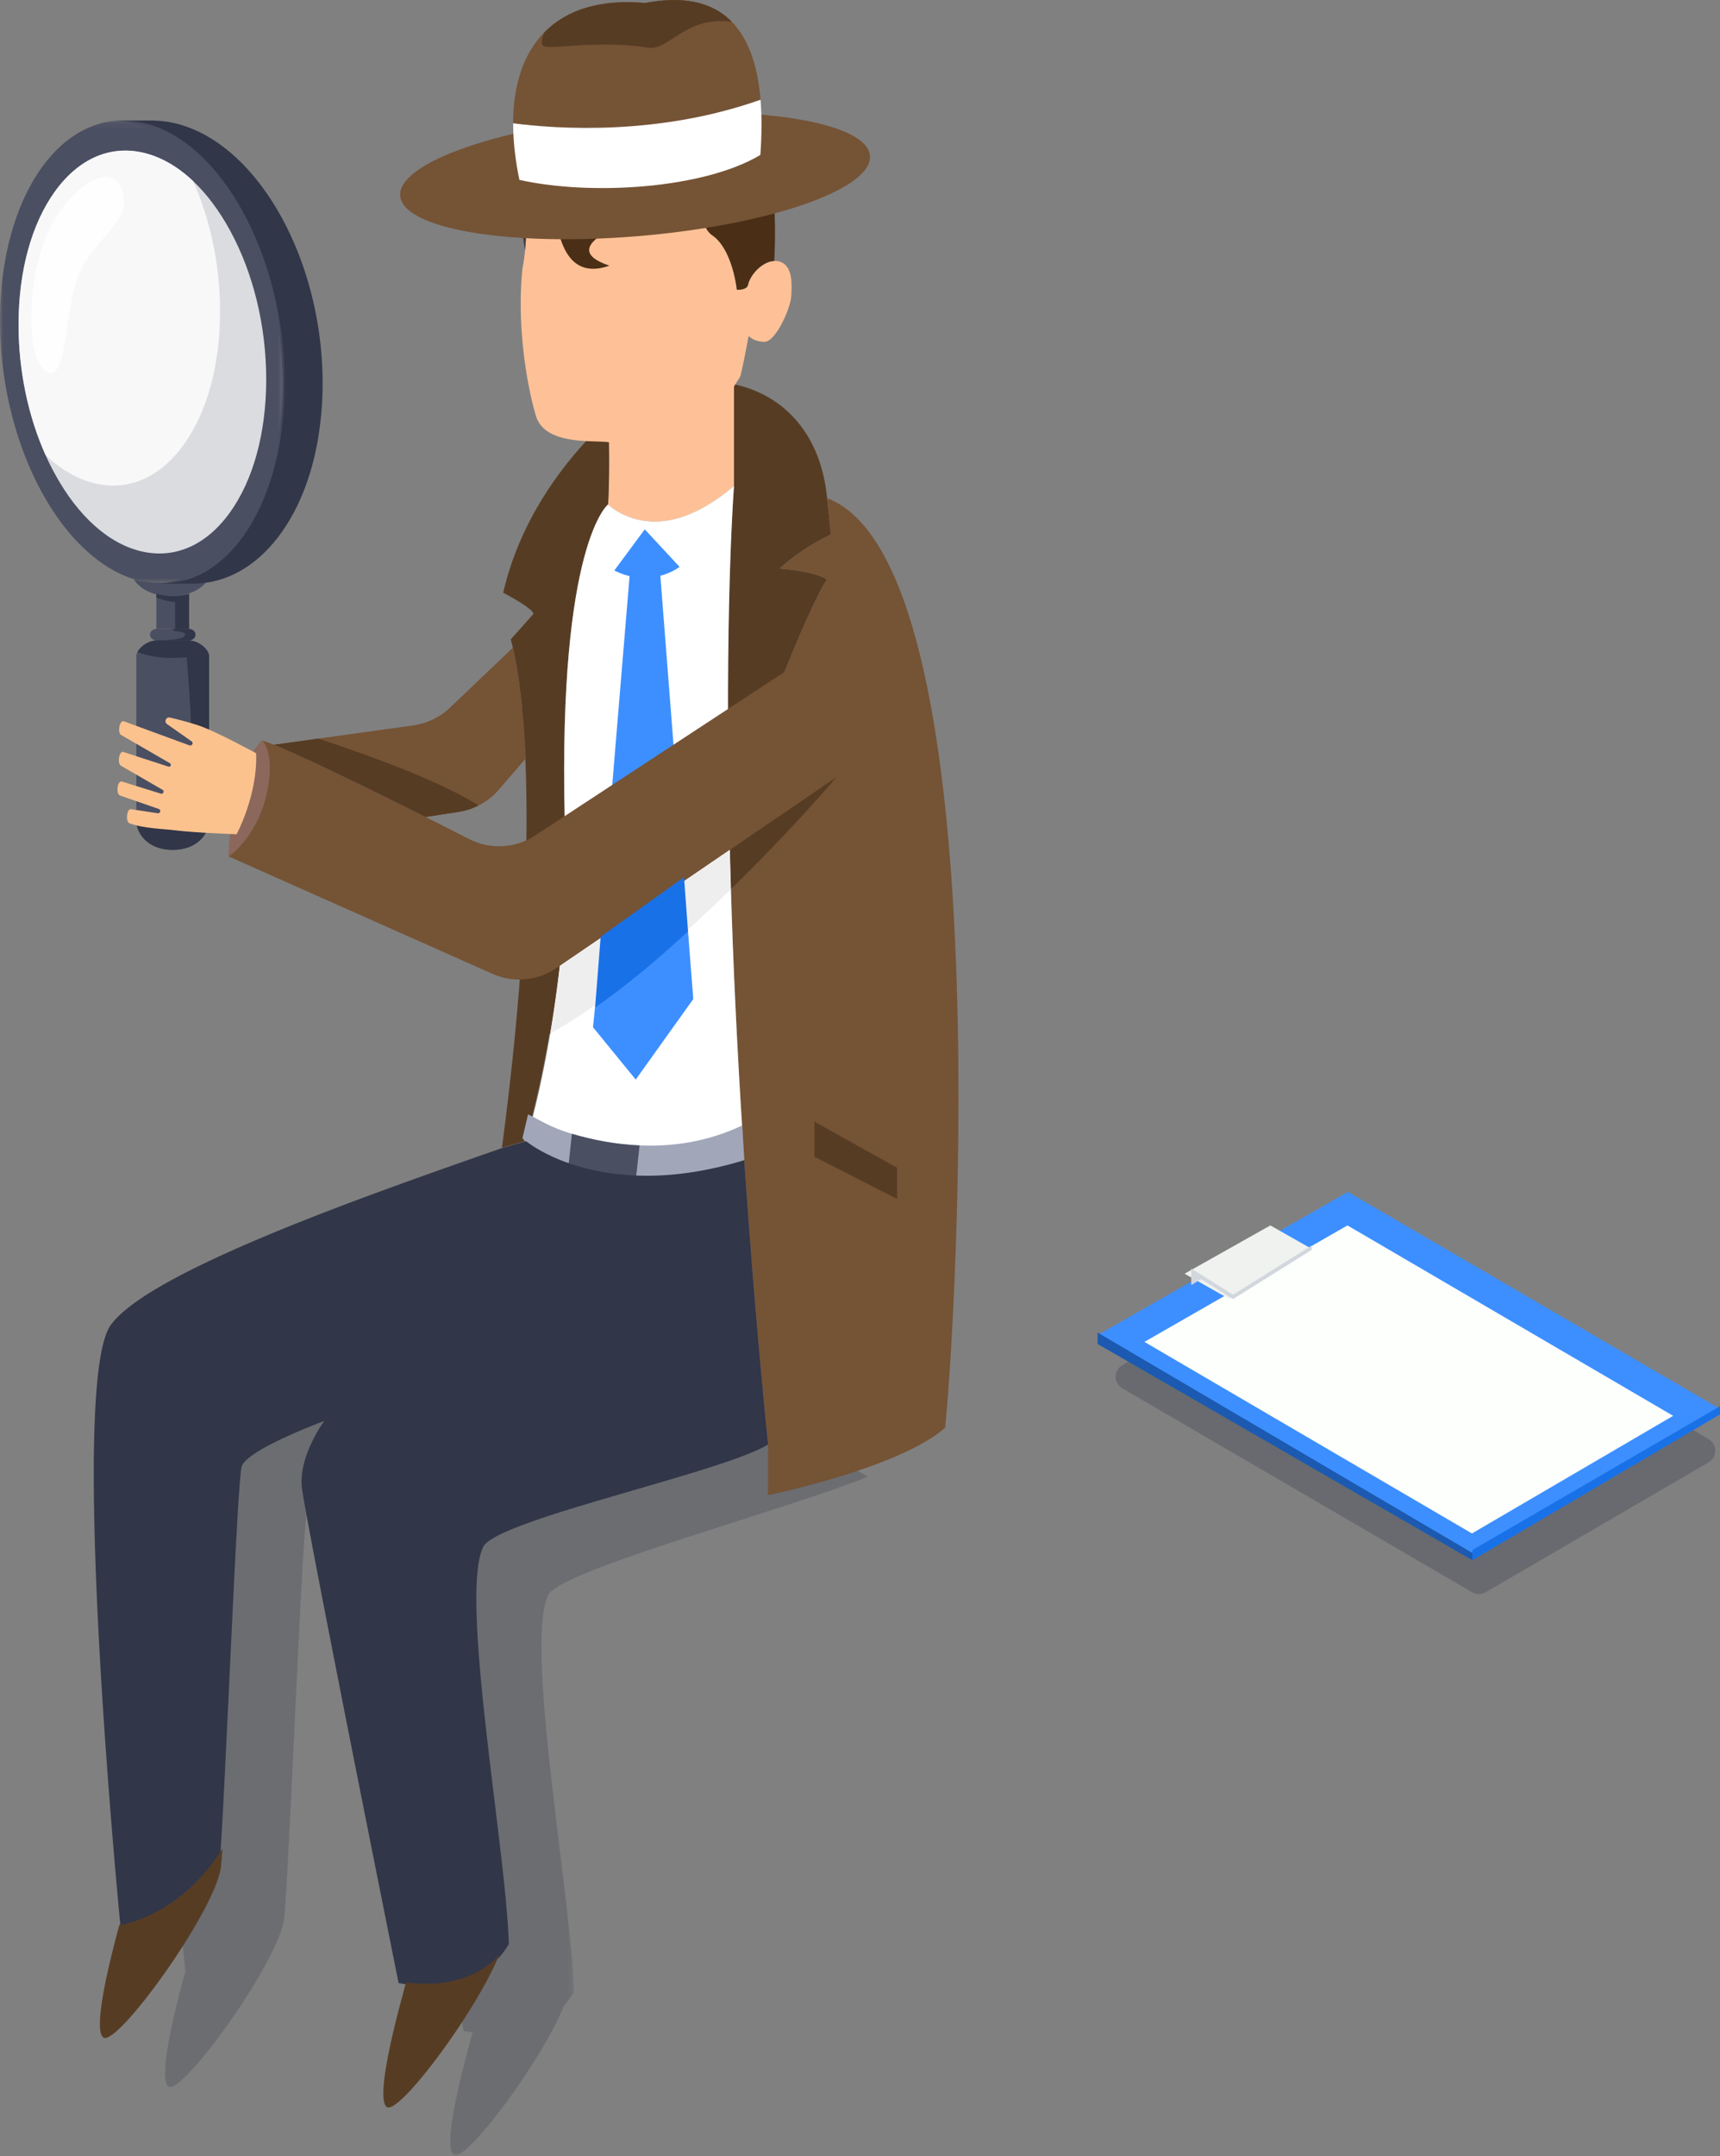 <svg xmlns="http://www.w3.org/2000/svg" xmlns:xlink="http://www.w3.org/1999/xlink" width="257" height="322" viewBox="0 0 257 322"><rect x="0" y="0" width="257" height="322" fill="#808080" stroke="none"/><defs><path id="a" d="M0 .114h42.549v69.173H0z"/><path id="c" d="M.789.018h30.96V97H.79z"/></defs><g fill="none" fill-rule="evenodd"><path d="M28.247 88.674v5.239h-4.882v-5.24c.671.208 1.477.34 2.441.34.963 0 1.77-.132 2.441-.34" fill="#4A4F62"/><path d="M30.75 87.02a4.822 4.822 0 01-.564.542 4.73 4.73 0 01-.543.4c-.102.072-.214.133-.327.195a6.97 6.97 0 01-1.198.501 8.565 8.565 0 01-1.156.256c-.43.061-.891.102-1.403.102a8.717 8.717 0 01-2.56-.358 6.76 6.76 0 01-1.607-.747 5.557 5.557 0 01-.91-.768 3.752 3.752 0 01-.482-.614c.267.071.543.133.81.194.04.01.092.02.131.02.994.215 1.977.307 2.929.318v.01l6.223-.01h.052c.206-.01.41-.02.604-.041M29.2 94.78c0 .65-.71.867-.996.867h-4.795c-.286 0-.997-.217-.997-.867s.71-.867.997-.867h4.795c.286 0 .997.217.997.867m2.04 3.208v24.667c-.002 1.47-1.385 4.222-5.392 4.26v.002l-.044-.001h-.043c-4.006-.04-5.389-2.79-5.39-4.261V97.988c0-.191.06-.398.168-.61.434-.843 1.648-1.731 2.895-1.731h4.741c1.56 0 3.065 1.387 3.065 2.34" fill="#4A4F62"/><path d="M31.241 97.988v24.667c-.002 1.47-1.385 4.222-5.392 4.26v.002l-.044-.001h-.043c-4.006-.04-5.389-2.79-5.39-4.261v-1.602c.406 1.472 2.14 2.252 3.701 2.28 1.794.034 4.16-1.574 4.252-2.777.652-8.362.151-15.15-.425-22.391-2.936.262-5.372-.02-7.36-.786.434-.844 1.648-1.732 2.895-1.732h4.741c1.56 0 3.065 1.387 3.065 2.34m-2.994-9.313v5.239h-2.083v-4.046c-1.44-.015-2.799-.651-2.799-.651v-.542c.671.207 1.477.34 2.441.34.963 0 1.77-.133 2.441-.34" fill="#313648"/><path d="M29.2 94.78c0 .65-.71.867-.996.867h-4.768c2.476-.108 4.203-.171 4.228-.925.015-.426-1.741-.507-1.741-.507l-.125-.302h2.406c.286 0 .997.217.997.867" fill="#313648"/><path d="M19.366 17.402h.127c-.039 0-.088 0-.127.01v-.01z" fill="#8E6B60"/><path d="M48.204 57.272c0 2.155-.134 4.243-.391 6.231-.73 5.93-2.532 11.07-5.085 15.03-3.406 5.294-8.162 8.484-13.545 8.62h-.052l-6.258.01v-.01c9.582-.01 17.23-9.636 18.98-23.65.247-1.998.381-4.076.381-6.23a56.06 56.06 0 00-.432-6.856c-2.059-16.111-11.127-29.824-22.017-32.095A15.197 15.197 0 0016.707 18h6.434l.01.019c.854.02 1.72.117 2.594.303 10.89 2.271 19.958 15.984 22.026 32.095.279 2.242.433 4.544.433 6.855" fill="#313648"/><g transform="translate(0 17.871)"><mask id="b" fill="#fff"><use xlink:href="#a"/></mask><path d="M21.275.438C9.525-2.153 0 11.086 0 30.009 0 45.671 6.526 60.318 15.437 66.37c1.855 1.26 3.814 2.147 5.838 2.593 11.75 2.592 21.274-10.648 21.274-29.57 0-18.923-9.524-36.364-21.274-38.955" fill="#4A4F62" mask="url(#b)"/></g><path d="M39.778 56.652c0 7.96-1.924 15.019-5.42 19.876-3.494 4.858-8.141 6.933-13.083 5.843-4.942-1.09-9.59-5.214-13.083-11.614-.492-.9-.954-1.831-1.382-2.788-2.617-5.838-4.038-12.64-4.038-19.478 0-7.96 1.924-15.018 5.42-19.875 3.494-4.858 8.14-6.933 13.083-5.843 2.653.585 5.222 2.045 7.572 4.263 2.028 1.91 3.893 4.387 5.512 7.35 3.495 6.399 5.419 14.307 5.419 22.266" fill="#FFF" opacity=".8"/><path d="M32.885 46.513c0 7.96-1.925 15.02-5.42 19.876-3.494 4.857-8.141 6.933-13.083 5.843-2.654-.586-5.222-2.045-7.572-4.263-2.617-5.838-4.038-12.639-4.038-19.478 0-7.96 1.925-15.018 5.42-19.875 3.494-4.858 8.14-6.933 13.083-5.843 2.653.585 5.222 2.045 7.572 4.262 2.617 5.84 4.038 12.64 4.038 19.478" fill="#FFF" opacity=".8"/><path d="M6.668 55.292c-3.008-2.309-2.453-14.5.595-20.857 3.05-6.358 9.193-10.546 10.907-6.289 1.985 4.93-4.168 7.191-6.464 13.055-2.179 5.562-1.582 16.743-5.038 14.091" fill="#FFF" opacity=".8"/><path d="M104.856 228.871c9.396-3.045 19.328-6.12 24.803-8.338l-61.766-35.954c-7.884 2.873-16.152 6.049-23.27 9.225l-.006.003 60.225 35.068.014-.004m-79.582-21.506c-4.527 15.98 2.42 87.093 2.42 87.093s-.07.232-.182.635c-.645 2.34-2.853 10.586-2.853 14.51 0 1.017.151 1.743.514 1.995 2.017 1.392 16.505-18.652 17.271-25.086.061-.554.142-1.47.223-2.65.211-3.096.473-8.107.755-13.915.283-5.817.596-12.42.898-18.723.595-12.593 1.18-23.926 1.522-25.075.333-1.079 2.672-2.5 5.243-3.76l-25.81-15.029v.005" fill-opacity=".26" fill="#313648"/><path d="M81.343 240.002c.142-.695.323-1.28.545-1.754.745-1.986 11.445-5.653 22.954-9.372l-60.226-35.07c-8.779 3.902-15.834 7.823-18.303 11.17-.393.533-.745 1.348-1.037 2.384l25.81 15.028c3.256-1.603 6.856-2.954 7.098-3.035l-.03.04c-.263.363-1.876 2.683-2.773 5.496l25.961 15.118a.01.01 0 00.001-.005" fill-opacity=".26" fill="#313648"/><g transform="translate(54 224.871)"><mask id="d" fill="#fff"><use xlink:href="#c"/></mask><path d="M1.38.018C.937 1.41.675 2.921.836 4.383 1.34 9.093 15.284 78.41 15.284 78.41s.504.121 1.352.232a19.63 19.63 0 00-.494 1.785c-.818 2.944-4.115 15.275-2.34 16.505 1.694 1.17 12.15-12.735 15.931-21.053h.01l.05-.13c.172-.384.343-.767.484-1.13a12.418 12.418 0 001.472-2.006c-.312-12.925-6.53-47.046-4.407-57.476L1.38.018z" fill-opacity=".26" fill="#313648" mask="url(#d)"/></g><path d="M109.675 57.468v15.113c-2.732 2.29-6.997 5.223-11.574 5.304-4.578.101-7.25-2.55-7.25-2.55.121-1.745.161-4.104.161-6.544 0-1.069-.01-2.158-.03-3.207 1.16.192 2.45.323 3.68.363 1.008.031 1.996-.02 2.813-.16h.011a7.29 7.29 0 00.585-.142c.161-.04.352-.11.564-.192.01 0 .01-.01.01-.01.191-.08.413-.19.665-.312.011 0 .03-.01.041-.02.352-.192.746-.414 1.17-.646.14-.08.301-.182.443-.272.201-.12.393-.252.605-.373a82.218 82.218 0 002.037-1.36c.18-.132.352-.253.524-.385a58.411 58.411 0 001.784-1.31c.262-.202.525-.414.767-.615a31.393 31.393 0 001.643-1.37 19.41 19.41 0 001.351-1.312" fill="#FEC197"/><path d="M124.083 79.861c-4.789 2.27-7.562 5.042-7.562 5.042s5.162.373 7.057 1.643c-2.399 3.267-12.492 27.344-14.185 39.19-.1.716-.212 1.442-.323 2.168-.927-36.146.605-55.323.605-55.323V57.387c.02 0 .04.01.06.01 7.592 1.633 12.987 7.673 13.843 17 0 0 .585 4.708.505 5.464" fill="#573C24"/><path d="M141.223 213.203c-6.806 6.049-26.466 10.082-26.466 10.082v-7.561c-3.287-33.132-4.87-60.919-5.546-82.939-.05-1.664-.1-3.288-.14-4.88.11-.726.221-1.452.322-2.168.333-2.339.998-5.162 1.865-8.207 3.52-12.351 10.396-28.363 12.32-30.984-1.895-1.27-7.057-1.643-7.057-1.643s2.773-2.773 7.562-5.042c.08-.756-.505-5.465-.505-5.465 25.782 9.74 19.41 121.666 17.645 138.807" fill="#755335"/><path d="M84.62 131.02c-.236 6.26-1.007 14.461-2.456 23.001-.925 5.468-2.127 11.08-3.648 16.393l-3.516.977a511.28 511.28 0 001.738-14.748c.976-9.6 1.52-17.914 1.766-25.068.402-11.593.032-20.143-.533-26.136 2.692 4.533 5.344 18.294 6.289 23.526.226 1.274.36 2.034.36 2.056" fill="#573C24"/><path d="M91.012 68.79c0 2.44-.04 4.8-.16 6.544 0 0-7.432 5.788-6.474 46.874.303 1.885.404 5.263.242 9.579-.01-.041-.817-4.931-2.037-10.507-1.219-5.575-2.842-11.826-4.486-14.59-.727-7.833-1.785-11.201-1.785-11.201l3.368-3.781s.544-.504-4.497-3.196c2.45-10.556 8.43-18.532 13.198-23.492.443.13 1.008.282 1.633.403.312.06.636.11.968.16.02 1.05.03 2.139.03 3.208" fill="#573C24"/><path d="M78.56 113.255l-4.013 4.658a9.709 9.709 0 01-3.054 2.38 9.84 9.84 0 01-2.964.957l-4.941.756c-7.864-3.952-17.695-8.772-22.655-10.788l6.634-.917 14.196-1.977a9.934 9.934 0 005.485-2.651l9.376-8.943c.01.04.02.08.04.13 0 .01 0 .03.01.04.374 1.665.959 4.83 1.423 9.79.18 1.917.343 4.095.464 6.565" fill="#755335"/><path d="M110.925 168.86c-12.754 5.263-26.053.917-31.497-1.361 1.13-4.326 2.046-8.782 2.782-13.148 1.593-9.417 2.35-18.421 2.46-24.762.061-3.267-.04-5.828-.292-7.381-.958-41.086 6.473-46.873 6.473-46.873s2.672 2.65 7.25 2.55c4.577-.08 8.842-3.014 11.574-5.303 0 0-1.27 15.9-.786 46.027.06 4.426.171 9.145.322 14.176.323 10.687.867 22.726 1.714 36.075" fill="#FFF"/><path d="M94.998 176.195c-4.037-.098-7.408-.855-10.093-1.82-5.2-1.832-6.84-4.41-6.84-4.41.285-1.172.56-2.357.835-3.554 1.796.866 3.406 1.99 6.555 2.908 2.97.88 6.414 1.575 10.113 1.733 4.86.209 10.145-.512 15.344-2.992.106 1.76.201 3.518.295 5.326-6.244 2.21-11.655 2.92-16.21 2.81z" fill="#A1A7B9"/><path d="M95.568 171.053l-.57 5.143c-4.038-.098-7.408-.856-10.092-1.82l.549-5.058c2.97.88 6.414 1.576 10.113 1.735" fill="#4A4F62"/><path d="M103.59 149.193l-8.602 12.028-6.383-7.82.485-4.748.625-10.188 4.355-52.429a10.054 10.054 0 01-2.278-.847l4.547-6.14 5.203 5.606s-1.089.857-2.874 1.331l3.43 44.04.594 7.673.897 11.494z" fill="#3D8FFF"/><path d="M125.011 116.037l-41.843 28.534a9.868 9.868 0 01-9.558.867l-39.433-17.533s.313-12.755 5.031-17.332l.011.01c5.101 1.704 22.241 10.314 30.882 14.72a9.851 9.851 0 009.881-.544l40.955-26.85c4.79-3.166 9.78 12.2 4.074 18.128" fill="#755335"/><path d="M39.773 118.87c-1.512 6.302-5.596 9.034-5.596 9.034s.313-12.754 5.032-17.331l.01.01c.17.181 1.996 2.279.554 8.288" fill="#8C675C"/><path d="M30.277 108.56c-1.358-.521-3.306-1.032-4.883-1.405-.577-.137-.923.638-.436.979l3.657 2.565c.311.218.087.711-.28.623l-9.855-3.615c-.654-.134-.958 1.795-.352 2.073l7.24 4.18c.302.13.167.593-.16.54l-6.812-2.214c-.659-.078-.893 1.859-.275 2.095l6.113 3.533c.364.128.224.68-.157.622l-5.903-1.841c-.676-.066-.875 1.913-.226 2.11l5.763 1.999c.38.105.28.674-.113.649l-4.053-.616c-.63-.007-.8 1.879-.211 2.1 2.15.805 5.113.838 6.751 1.05 2.894.378 9.265.593 9.265.593s3.18-5.883 2.918-12.095c0 0-5.338-2.906-7.991-3.925z" fill="#FCC28E"/><path d="M124.99 116.058c-.393.473-6.916 8.075-15.778 16.727-.021-.838-.051-1.654-.071-2.47-.03-.808-.05-1.613-.07-2.41 0-.01 0-.03.01-.04.05-.364.1-.716.15-1.07l15.76-10.737zm-41.822 28.513l.474-.323a186.91 186.91 0 01-1.14 8.34c-.1.583-.19 1.178-.292 1.763-1.814 1.018-3.6 1.886-5.323 2.571.373-3.75.695-7.3.947-10.647a9.706 9.706 0 005.334-1.704" fill="#573C24"/><path d="M109.211 132.785c-8.006 7.824-17.937 16.515-27 21.566.1-.584.19-1.18.291-1.764a202.54 202.54 0 001.14-8.338l25.408-17.332.03.948c.01.806.04 1.623.061 2.45.02.816.05 1.633.07 2.47" fill="#EEE"/><path d="M71.493 120.292a9.842 9.842 0 01-2.964.958l-4.94.756c-7.865-3.952-17.696-8.772-22.656-10.788l6.634-.918c6.564 2.158 18.149 6.251 23.926 9.992m50.196 47.207l12.35 6.887v4.662l-12.35-6.311z" fill="#573C24"/><path d="M76.02 290.334c-5.041 8.57-16.465 5.797-16.465 5.797s-13.944-69.317-14.448-74.026c-.484-4.426 2.924-9.316 3.317-9.86l.03-.04c-.434.15-11.595 4.325-12.341 6.795-.343 1.15-.927 12.482-1.522 25.075-.605 12.593-1.23 26.447-1.654 32.637-6.453 10.194-15.154 11.232-15.154 11.232.11-.403.18-.635.18-.635s-7.883-80.69-1.38-89.482c6.05-8.198 39.443-19.732 58.6-26.437l3.448-.958s6.12 5.152 18.008 5.152c4.153 0 9.014-.635 14.569-2.329a1346.345 1346.345 0 003.549 42.468c-7.058 4.285-41.087 11.343-42.6 15.376-3.528 7.562 3.53 45.452 3.863 59.235" fill="#313648"/><path d="M17.834 287.491c-.833 3-4.186 15.54-2.382 16.784 2.052 1.416 16.787-18.97 17.566-25.512.066-.57.141-1.494.223-2.696-6.564 10.37-15.407 11.424-15.407 11.424m56.726 4.469c-3.25 8.214-14.939 23.942-16.755 22.692-1.804-1.25 1.549-13.792 2.379-16.786a20.52 20.52 0 01.502-1.814c2.862.39 9.577.686 13.874-4.091" fill="#573C24"/><path d="M102.803 139.089c-4.493 4.155-9.24 8.14-13.884 11.373l.83-10.565L102.205 131l.599 8.089z" fill="#1971E8"/><path d="M114.218 51.046c-1.645-.026-2.363-.88-2.363-.88s-.7 3.846-1.19 5.862c-.047.194-.17.419-.362.685-.629.883-2.218 4.076-3.847 5.368-.246.2-7.679 7.464-15.126 4.067-1.387-.632-9.809.797-11.26-4.067-1.453-4.864-2.875-13.906-1.994-22.042.007-.06.025-.107.035-.165a28.11 28.11 0 00.341-2.494c.038-.364.066-.74.092-1.126.025-.286.04-.573.056-.871.011-.078.012-.158.013-.238 5.507.349 11.925.237 18.682-.413 2.797-.264 5.496-.61 8.053-1.013.224.575.583 1.077 1.108 1.439.58.408 1.081.957 1.493 1.585 1.756 2.623 2.15 6.53 2.15 6.53s1.5.08 1.665-.73c.07-.31.195-.644.376-.971.046-.104.113-.196.17-.3.067-.111.146-.211.224-.321a5.488 5.488 0 011.276-1.264c.078-.061.156-.111.233-.152.101-.068.201-.126.312-.182.111-.057.222-.103.322-.151a3.13 3.13 0 01.677-.19c.11-.026.22-.033.331-.04.255-.01.508.01.75.08 2.025.552 1.913 3.37 1.778 5.26-.146 1.888-2.35 6.75-3.995 6.734z" fill="#FEC197"/><path d="M78.106 35.115l.508.03c-.001.08-.002.16-.014.239-.015.297-.03.585-.056.87a31.23 31.23 0 01-.09 1.117 60.281 60.281 0 01-.348-2.256" fill="#423C40"/><path d="M115.685 38.973c-.11.007-.221.014-.331.04a2.7 2.7 0 00-.677.189c-.099.048-.211.094-.322.15-.11.058-.211.116-.312.183a1.593 1.593 0 00-.233.152c-.49.34-.927.787-1.275 1.264-.089.099-.158.21-.225.322a2.052 2.052 0 00-.17.299 3.736 3.736 0 00-.376.973c-.165.808-1.666.728-1.666.728s-.392-3.906-2.148-6.53c-.412-.628-.913-1.176-1.494-1.584-.525-.363-.883-.864-1.108-1.44 3.796-.614 7.295-1.353 10.388-2.201.033.872.045 1.682.057 2.44a76.526 76.526 0 01-.108 5.015m-32.28-4.576c1.144 4.923 3.696 6.68 7.657 5.272-4.042-1.358-4.042-3.115 0-5.272h-7.657z" fill="#4A2F16"/><path d="M129.932 22.906c1.192 4.888-13.53 10.353-32.88 12.205-19.35 1.853-36.004-.608-37.195-5.496-1.191-4.888 13.53-10.352 32.88-12.205 19.351-1.853 36.003.608 37.195 5.496" fill="#755335"/><path d="M113.638 14.896c-.456-5.484-1.965-9.27-4.306-11.653C106.27.111 101.782-.59 96.39.447c-6.64-.61-11.724.985-15.06 4.385-3.053 3.107-4.65 7.731-4.656 13.585 6.652.858 21.736 1.866 36.965-3.52" fill="#755335"/><path d="M76.673 18.418c-.003 2.584.302 5.405.934 8.445 10.68 2.388 27.493 1.352 36.004-3.72.226-3.097.227-5.834.027-8.246-15.229 5.387-30.314 4.379-36.965 3.52" fill="#FFF"/><path d="M109.332 3.244c-7.025-.893-9.377 4.397-12.485 3.883-7.354-1.22-14.574.346-15.652-.258-.42-.24-.244-1.083.134-2.036C84.665 1.432 89.75-.162 96.39.448c5.391-1.037 9.88-.335 12.943 2.796" fill="#573C24"/><path d="M255.3 218.38l-33.314 19.397a2 2 0 01-2.013 0l-52.274-30.455a2 2 0 01-.025-3.442L202.357 183l52.97 31.939a2 2 0 01-.026 3.44z" fill-opacity=".3" fill="#313648"/><path fill="#3D8FFF" d="M201.4 178l55.6 32.402L219.936 232 164 199.386z"/><path fill="#FCFFFC" d="M250 211.435L201.336 183 171 200.392 219.936 229z"/><path fill="#1B5AB0" d="M220 231.917V233l-56-32.3V199z"/><path fill="#1971E8" d="M257 211.217V210l-37 21.475V233z"/><path fill="#EFF2EF" d="M196 186.505L189.815 183 177 190.211l6.703 3.789z"/><path fill="#D2D7DE" d="M178 189.44v2.473l1.463-.9 4.771 2.987L196 186.656V186l-11.766 7.344z"/></g></svg>